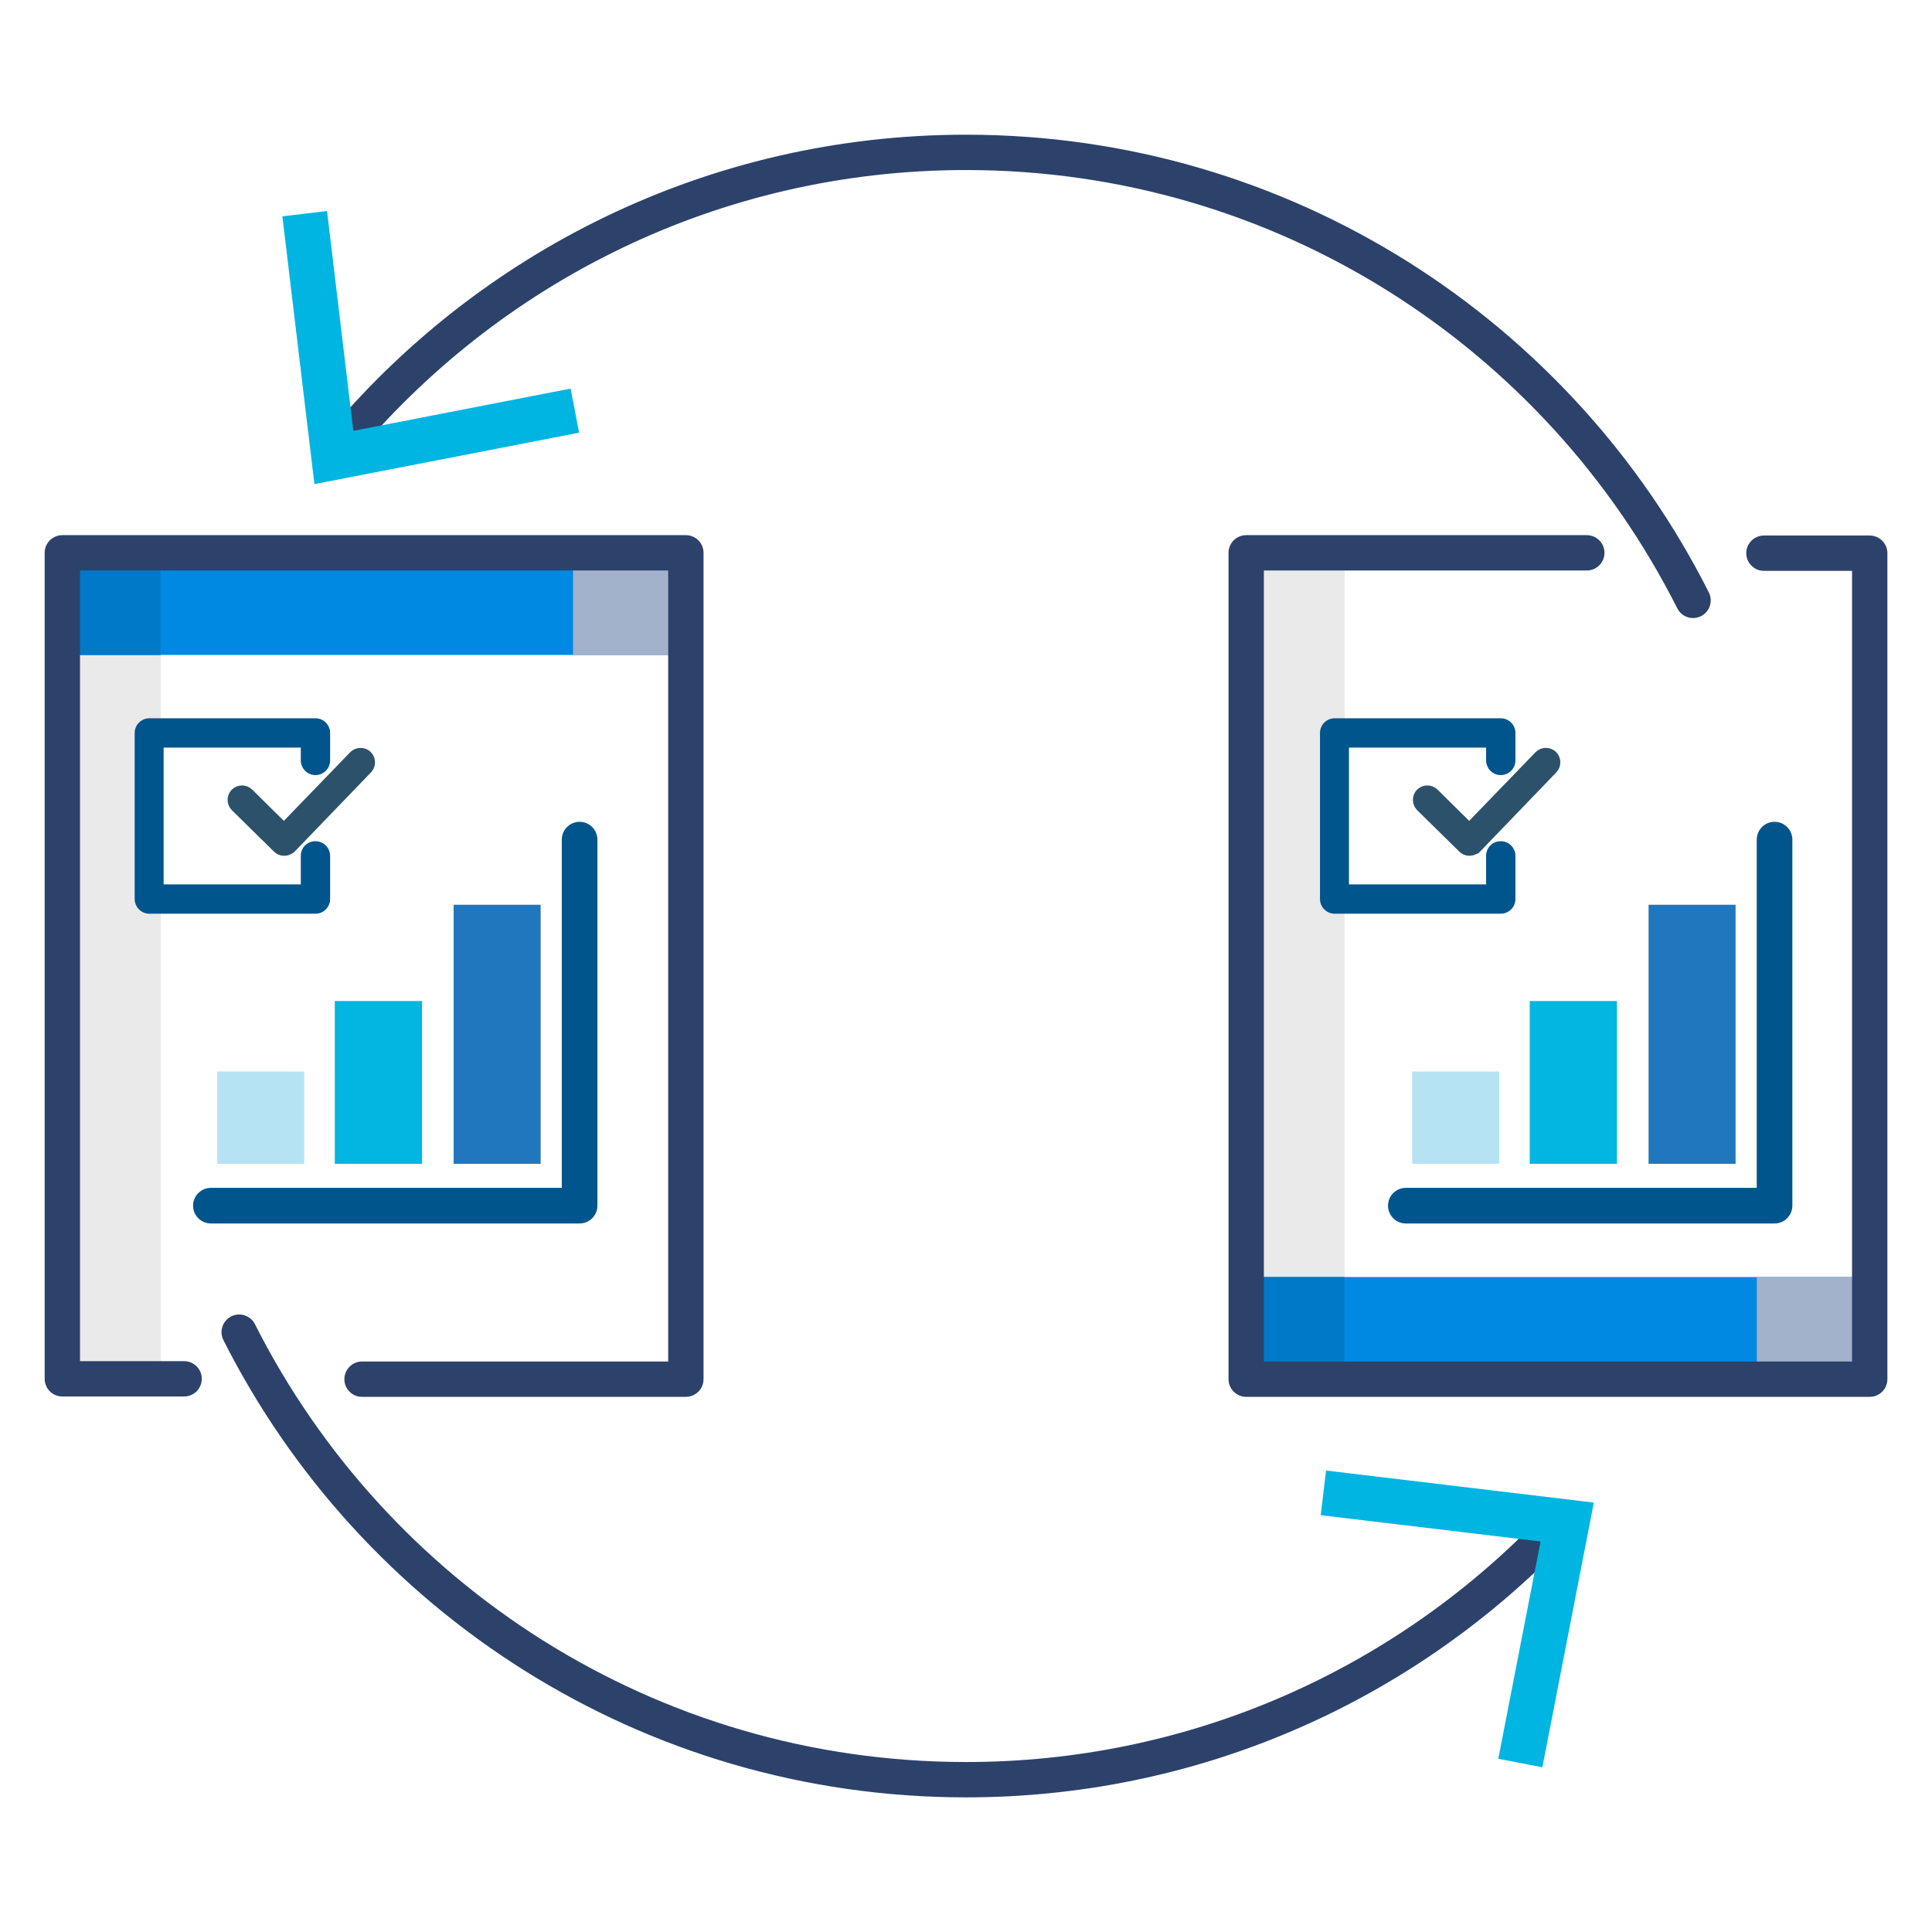 <?xml version="1.0" encoding="utf-8"?>
<!-- Generator: Adobe Illustrator 27.1.1, SVG Export Plug-In . SVG Version: 6.00 Build 0)  -->
<svg version="1.1"
	 id="Layer_1" shape-rendering="geometricPrecision" image-rendering="optimizeQuality" text-rendering="geometricPrecision"
	 xmlns="http://www.w3.org/2000/svg" xmlns:xlink="http://www.w3.org/1999/xlink" x="0px" y="0px" viewBox="0 0 3189 3189"
	 style="enable-background:new 0 0 3189 3189;" xml:space="preserve">
<style type="text/css">
	.st0{fill:none;stroke:#2C426B;stroke-width:58.333;stroke-linecap:round;stroke-linejoin:round;stroke-miterlimit:10;}
	.st1{fill:#00B5E2;}
	.st2{fill:#EAEAEA;}
	.st3{fill:#0089E2;}
	.st4{fill:#0079C8;}
	.st5{fill:#A2B2CB;}
	.st6{fill:#00558C;}
	.st7{fill:#2077BD;}
	.st8{fill:#03B5E1;}
	.st9{fill:#B5E3F3;}
	.st10{fill:#2D536C;stroke:#2C526B;stroke-width:35.378;stroke-miterlimit:10;}
</style>
<path class="st0" d="M394.8,2198.9c221.2,438.2,675.3,738.7,1199.7,738.7c370.9,0,706.6-150.3,949.7-393.4"/>
<path class="st0" d="M2794.6,991c-221-438.6-675.4-739.5-1200.1-739.5c-417.2,0-790,190.3-1036.4,488.7"/>
<path class="st1" d="M519,799.1l-52.9-442l73.7-8.8l43.4,362.9l358.7-69.8l14,72.8L519,799.1z"/>
<path class="st1" d="M2545.9,2917.1l-72.8-14l69.8-358.7L2180,2501l8.8-73.7l442,52.9L2545.9,2917.1z"/>
<g>
	<g>
		<rect x="2053.8" y="917.8" class="st2" width="165.7" height="1349.3"/>
	</g>
	<g>
		<rect x="2053.8" y="2107.9" class="st3" width="1023.6" height="159.2"/>
	</g>
	<g>
		<g>
			<rect x="2063.2" y="2107.9" class="st4" width="155.7" height="159.2"/>
		</g>
	</g>
	<g>
		<g>
			<rect x="2899.9" y="2107.9" class="st5" width="177.5" height="159.2"/>
		</g>
	</g>
	<g>
		<g>
			<path class="st0" d="M2619.2,912.5h-562.2v1364h1029.2V1236.3V992.5v-79.4h-174.6"/>
		</g>
	</g>
</g>
<g>
	<g>
		<rect x="99.8" y="921.9" class="st2" width="165.7" height="1349.3"/>
	</g>
	<g>
		<rect x="99.8" y="921.9" class="st3" width="1023.6" height="159.2"/>
	</g>
	<g>
		<g>
			<rect x="109.2" y="921.9" class="st4" width="155.7" height="159.2"/>
		</g>
	</g>
	<g>
		<g>
			<rect x="945.9" y="921.9" class="st5" width="177.5" height="159.2"/>
		</g>
	</g>
	<g>
		<g>
			<path class="st0" d="M597.6,2276.5h534.5v-1364H102.9v1040.2v243.8v79.4h201"/>
		</g>
	</g>
</g>
<g>
	<path class="st6" d="M2929.1,1356.5c-16.2,0-29.4,13.2-29.4,29.4v574.8h-579.2c-16.2,0-29.4,13.2-29.4,29.4s13.2,29.4,29.4,29.4
		h608.6c16.2,0,29.4-13.2,29.4-29.4v-604.2C2958.5,1369.7,2945.3,1356.5,2929.1,1356.5z"/>
	<path class="st7" d="M2864.8,1921h-143.6v-427.6h143.6v106.5V1921L2864.8,1921z"/>
	<path class="st8" d="M2669,1921h-144v-268.7h144v46.1V1921L2669,1921z"/>
	<path class="st9" d="M2474.7,1921H2331v-152.3h143.6v33.4V1921z"/>
</g>
<g>
	<path class="st6" d="M956.7,1356.5c-16.2,0-29.4,13.2-29.4,29.4v574.8H348.1c-16.2,0-29.4,13.2-29.4,29.4s13.2,29.4,29.4,29.4
		h608.6c16.2,0,29.4-13.2,29.4-29.4v-604.2C986.1,1369.7,972.9,1356.5,956.7,1356.5z"/>
	<path class="st7" d="M892.4,1921H748.8v-427.6h143.6v106.5V1921L892.4,1921z"/>
	<path class="st8" d="M696.6,1921h-144v-268.7h144v46.1V1921L696.6,1921z"/>
	<path class="st9" d="M502.3,1921H358.6v-152.3h143.6v33.4V1921z"/>
</g>
<g>
	<path class="st6" d="M520.7,1279.4c13,0,24.2-10.6,24.2-24.2v-45.4c0-13-10.6-24.2-24.2-24.2H246.5c-13,0-24.2,10.6-24.2,24.2V1484
		c0,13,10.6,24.2,24.2,24.2h274.2c13,0,24.2-10.6,24.2-24.2v-29.5v-26.5v-15.3c0-13-10.6-24.2-24.2-24.2
		c-13.6,0-24.2,10.6-24.2,24.2v15.3v26.5v5.3H270.1V1234h226.4v21.2C496.5,1268.1,507.1,1279.4,520.7,1279.4z"/>
	<path class="st10" d="M468.8,1394.9c-1.8,0-2.9-0.6-4.1-1.8l-69.6-68.4c-2.3-2.3-2.3-6.5,0-8.8c2.3-2.3,6.5-2.3,8.8,0l64.9,64.2
		l122-126.2c2.3-2.3,6.5-2.3,8.8,0c2.3,2.3,2.3,6.5,0,8.8l-126.2,130.9C472.3,1394.3,470.5,1394.9,468.8,1394.9L468.8,1394.9z"/>
</g>
<g>
	<path class="st6" d="M2477.2,1279.4c13,0,24.2-10.6,24.2-24.2v-45.4c0-13-10.6-24.2-24.2-24.2H2203c-13,0-24.2,10.6-24.2,24.2V1484
		c0,13,10.6,24.2,24.2,24.2h274.2c13,0,24.2-10.6,24.2-24.2v-29.5v-26.5v-15.3c0-13-10.6-24.2-24.2-24.2
		c-13.6,0-24.2,10.6-24.2,24.2v15.3v26.5v5.3h-226.4V1234H2453v21.2C2453,1268.1,2463.6,1279.4,2477.2,1279.4z"/>
	<path class="st10" d="M2425.3,1394.9c-1.8,0-2.9-0.6-4.1-1.8l-69.6-68.4c-2.3-2.3-2.3-6.5,0-8.8c2.3-2.3,6.5-2.3,8.8,0l64.9,64.2
		l122-126.2c2.3-2.3,6.5-2.3,8.8,0c2.3,2.3,2.3,6.5,0,8.8L2430,1393.7C2428.8,1394.3,2427,1394.9,2425.3,1394.9L2425.3,1394.9z"/>
</g>
</svg>

